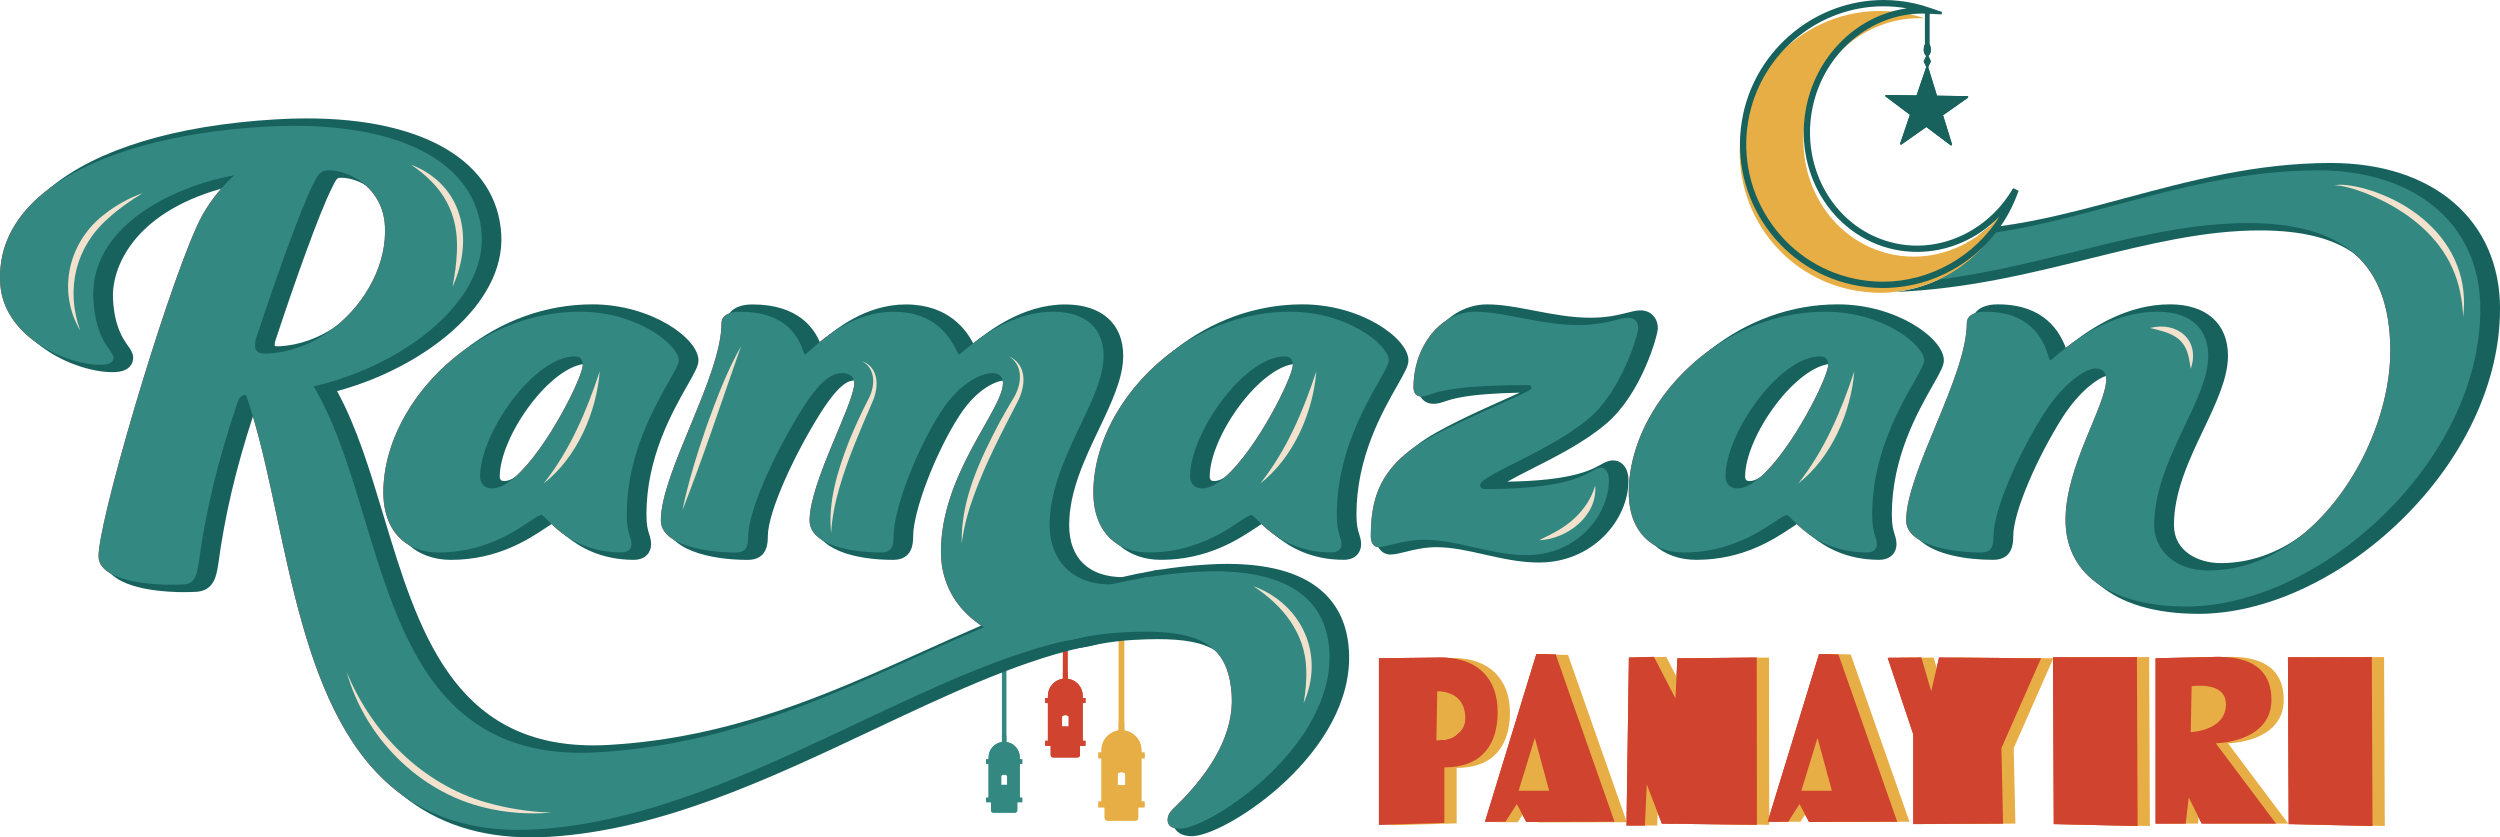 <?xml version="1.0" encoding="UTF-8"?>
<svg id="Layer_1" data-name="Layer 1" xmlns="http://www.w3.org/2000/svg" viewBox="0 0 885.16 296.46">
  <defs>
    <style>
      .cls-1 {
        fill: #f2e2cd;
      }

      .cls-2 {
        fill: #e7ae46;
      }

      .cls-3 {
        fill: #338982;
      }

      .cls-4 {
        fill: #d0432e;
      }

      .cls-5 {
        fill: #18625e;
      }

      .cls-6 {
        fill: #ea2227;
      }
    </style>
  </defs>
  <g>
    <g>
      <rect class="cls-5" x="681.54" y="3.89" width="1.68" height="12.08"/>
      <g>
        <g>
          <g>
            <path class="cls-5" d="M682.37,15.22c-.71,0-1.25,1-1.25,2.32,0,1.09.38,1.98.91,2.22.12.07.23.1.35.1.13,0,.25-.03.36-.1.54-.26.91-1.14.91-2.22,0-1.32-.54-2.32-1.27-2.32ZM682.37,19.35c-.35,0-.76-.77-.76-1.81s.41-1.81.76-1.81.76.77.76,1.81-.4,1.81-.76,1.81Z"/>
            <path class="cls-5" d="M682.74,19.76l-.13-.26c-.03-.08-.13-.15-.23-.15s-.18.07-.23.15l-.12.26-.87,1.86c-.03.07-.03.15,0,.21l.87,1.86.12.25c.05.1.13.15.23.15s.2-.05.23-.15l.1-.2.91-1.91c.03-.07.03-.15,0-.21l-.87-1.86ZM682.37,23.25l-.72-1.53.72-1.53.72,1.53-.72,1.53Z"/>
          </g>
          <path class="cls-5" d="M696.87,34.26c-.03-.13-.16-.21-.3-.21l-10.74-.16-3.13-10.13-.05-.13c-.05-.13-.16-.23-.3-.23s-.26.1-.3.21l-.03.1-3.44,10.08-10.76-.15c-.13,0-.25.08-.3.2-.05.13,0,.28.12.36l8.6,6.44-3.46,10.18c-.05.13,0,.26.1.35.05.05.12.07.2.07.05,0,.12-.02.16-.07l8.8-6.19,8.6,6.46c.07.03.13.07.2.07s.13-.03.18-.07c.12-.08.15-.21.12-.35l-3.18-10.28,8.8-6.19c.12-.07.16-.21.12-.35ZM687.42,40.42c-.12.08-.16.21-.12.35l2.95,9.57-8.01-6c-.07-.05-.13-.07-.2-.07s-.12.02-.18.05l-8.19,5.78,3.25-9.49c.03-.13,0-.26-.12-.35l-8.02-6.01,10.02.15c.15,0,.26-.08.31-.21l3.23-9.47,2.95,9.57c.05.13.16.21.3.21l10.02.15-8.19,5.77Z"/>
        </g>
        <path class="cls-5" d="M696.76,34.6l-8.8,6.19,3.18,10.28c.03.13,0,.26-.12.35-.05.03-.12.07-.18.07s-.13-.03-.2-.07l-8.6-6.46-8.8,6.19s-.12.07-.16.07c-.08,0-.15-.02-.2-.07-.1-.08-.15-.21-.1-.35l3.46-10.18-8.6-6.44c-.12-.08-.16-.23-.12-.36.05-.12.16-.2.3-.2l10.76.15,3.44-10.08-.87-1.86c-.03-.07-.03-.15,0-.21l.87-1.86c-.53-.25-.91-1.14-.91-2.22,0-1.32.54-2.32,1.25-2.32s1.27,1,1.27,2.32c0,1.09-.36,1.96-.91,2.22l.87,1.86c.03.07.03.15,0,.21l-.91,1.91,3.13,10.13,10.74.16c.13,0,.26.08.3.21.05.13,0,.28-.12.35Z"/>
      </g>
    </g>
    <g>
      <g>
        <rect class="cls-2" x="396.06" y="225.56" width="2.03" height="34.26"/>
        <g>
          <path class="cls-2" d="M402.08,260.63c-1.1-1.1-2.49-1.78-3.99-2-.33-.06-.68-.07-1.01-.07s-.68.01-1.01.07c-3.43.5-6.06,3.45-6.06,7v19.18c0,.57.46,1.03,1.01,1.03h12.1c.56,0,1.01-.46,1.01-1.03v-19.18c0-1.89-.74-3.67-2.06-5ZM402.09,283.8h-10.04v-18.17c0-2.78,2.25-5.03,5.03-5.03,1.33,0,2.6.53,3.54,1.47.96.96,1.47,2.21,1.47,3.56v18.17Z"/>
          <path class="cls-2" d="M399.31,271.99c-.61-.4-1.4-.64-2.24-.64-1.9,0-3.39,1.15-3.39,2.63v5.06c0,.57.46,1.03,1.03,1.03h4.72c.57,0,1.01-.46,1.01-1.03v-5.06c0-.76-.4-1.49-1.14-1.99ZM398.42,278h-2.69v-4.03c0-.15.46-.58,1.35-.58.42,0,.82.11,1.1.29.18.13.25.24.25.29v4.03Z"/>
          <g>
            <rect class="cls-2" x="388.91" y="283.8" width="16.34" height="2.04"/>
            <rect class="cls-2" x="388.91" y="266.45" width="16.34" height="2.04"/>
          </g>
          <path class="cls-2" d="M403.01,284.81v4.74c0,.57-.46,1.03-1.01,1.03h-9.85c-.56,0-1.01-.46-1.01-1.03v-4.74h2.04v3.72h7.79v-3.72h2.04Z"/>
        </g>
      </g>
      <path class="cls-2" d="M405.24,268.49v-2.04h-1.11v-.82c0-1.89-.74-3.67-2.06-5-1.1-1.1-2.49-1.78-3.99-2v-2.86h-2.03v2.86c-3.43.5-6.06,3.45-6.06,7v.82h-1.1v2.04h1.1v15.31h-1.1v2.04h2.22v3.71c0,.57.46,1.03,1.01,1.03h9.85c.56,0,1.01-.46,1.01-1.03v-3.71h2.24v-2.04h-1.11v-15.31h1.11ZM395.73,278v-4.03c0-.15.46-.58,1.35-.58.42,0,.82.11,1.1.29.18.13.25.24.25.29v4.03h-2.69Z"/>
    </g>
    <g>
      <g>
        <rect class="cls-3" x="354.75" y="236.83" width="1.59" height="26.82"/>
        <g>
          <path class="cls-3" d="M359.46,264.29c-.86-.86-1.95-1.39-3.12-1.57-.26-.04-.53-.05-.79-.05s-.53.01-.79.05c-2.69.39-4.74,2.7-4.74,5.48v15.02c0,.45.36.8.79.8h9.47c.43,0,.79-.36.79-.8v-15.02c0-1.48-.58-2.87-1.61-3.92ZM359.47,282.43h-7.86v-14.23c0-2.18,1.76-3.94,3.94-3.94,1.04,0,2.03.41,2.77,1.15.75.75,1.15,1.73,1.15,2.78v14.23Z"/>
          <path class="cls-3" d="M357.3,273.19c-.48-.32-1.1-.5-1.75-.5-1.49,0-2.65.9-2.65,2.06v3.96c0,.45.36.8.8.8h3.7c.45,0,.79-.36.79-.8v-3.96c0-.6-.32-1.16-.89-1.56ZM356.6,277.89h-2.11v-3.15c0-.12.36-.46,1.05-.46.33,0,.64.09.86.23.14.1.2.18.2.23v3.15Z"/>
          <g>
            <rect class="cls-3" x="349.15" y="282.43" width="12.79" height="1.6"/>
            <rect class="cls-3" x="349.15" y="268.85" width="12.79" height="1.6"/>
          </g>
          <path class="cls-3" d="M360.19,283.22v3.71c0,.45-.36.8-.79.8h-7.71c-.43,0-.79-.36-.79-.8v-3.71h1.6v2.91h6.1v-2.91h1.6Z"/>
        </g>
      </g>
      <path class="cls-3" d="M361.94,270.44v-1.6h-.87v-.64c0-1.48-.58-2.87-1.61-3.92-.86-.86-1.95-1.39-3.12-1.57v-2.24h-1.59v2.24c-2.69.39-4.74,2.7-4.74,5.48v.64h-.86v1.6h.86v11.99h-.86v1.6h1.74v2.9c0,.45.36.8.79.8h7.71c.43,0,.79-.36.79-.8v-2.9h1.75v-1.6h-.87v-11.99h.87ZM354.49,277.89v-3.15c0-.12.36-.46,1.05-.46.33,0,.64.09.86.23.14.1.2.18.2.23v3.15h-2.11Z"/>
    </g>
    <g>
      <g>
        <rect class="cls-4" x="376.31" y="228.67" width="1.77" height="12.69"/>
        <g>
          <path class="cls-4" d="M381.56,242.06c-.96-.96-2.17-1.55-3.48-1.75-.29-.05-.59-.06-.89-.06s-.59.01-.89.06c-2.99.44-5.29,3.01-5.29,6.11v16.74c0,.5.4.9.89.9h10.56c.48,0,.89-.4.89-.9v-16.74c0-1.65-.64-3.2-1.79-4.36ZM381.58,262.29h-8.77v-15.86c0-2.42,1.96-4.39,4.39-4.39,1.16,0,2.27.46,3.09,1.29.84.84,1.28,1.93,1.28,3.1v15.86Z"/>
          <path class="cls-4" d="M379.15,251.98c-.53-.35-1.22-.56-1.95-.56-1.66,0-2.96,1.01-2.96,2.29v4.41c0,.5.4.9.9.9h4.12c.5,0,.89-.4.89-.9v-4.41c0-.67-.35-1.3-.99-1.73ZM378.38,257.23h-2.35v-3.52c0-.13.4-.51,1.18-.51.36,0,.72.1.96.25.16.11.22.21.22.25v3.52Z"/>
          <g>
            <rect class="cls-4" x="370.07" y="262.29" width="14.26" height="1.78"/>
            <rect class="cls-4" x="370.07" y="247.14" width="14.26" height="1.78"/>
          </g>
          <path class="cls-4" d="M382.38,263.17v4.13c0,.5-.4.9-.89.9h-8.6c-.48,0-.89-.4-.89-.9v-4.13h1.78v3.25h6.8v-3.25h1.78Z"/>
        </g>
      </g>
      <path class="cls-4" d="M384.33,248.92v-1.78h-.97v-.72c0-1.65-.64-3.2-1.79-4.36-.96-.96-2.17-1.55-3.48-1.75v-2.5h-1.77v2.5c-2.99.44-5.29,3.01-5.29,6.11v.72h-.96v1.78h.96v13.36h-.96v1.78h1.94v3.24c0,.5.4.9.89.9h8.6c.48,0,.89-.4.89-.9v-3.24h1.95v-1.78h-.97v-13.36h.97ZM376.02,257.23v-3.52c0-.13.4-.51,1.18-.51.36,0,.72.1.96.25.16.11.22.21.22.25v3.52h-2.35Z"/>
    </g>
    <g>
      <g>
        <g>
          <path class="cls-4" d="M511.49,232.84c-.44-.01-.89-.03-1.35-.03l-21.91.25v58.97l4.35-.12,18.82-.56v-19.63c13.29,0,18.87-8.11,18.87-19.62s-6.61-18.75-18.78-19.27ZM514.84,260.79c-1.89,1.18-4.36,1.21-4.36,1.21l.18-10.92s2.49-.17,4.32,1.33c1.08.86,1.93,2.31,1.93,4.68,0,1.83-.93,2.99-2.07,3.7Z"/>
          <path class="cls-4" d="M543.98,231.55l6.85.17,20.81,59.22-31.22.09-3.38-6.35-3.98,6.26h-7.28l18.19-59.39ZM546.52,276.55l-3.22-11.84-3.64,11.84h6.85Z"/>
          <path class="cls-4" d="M576.73,232.82l8.88-.25,7.61,14.73.68-14.22,28.09-.26.08,59.22-33.67-.42-5.33-13.88-.68,14.56h-6.51l.85-59.47Z"/>
          <path class="cls-4" d="M644.08,231.55l6.85.17,20.81,59.22-31.22.09-3.38-6.35-3.98,6.26h-7.28l18.19-59.39ZM646.61,276.55l-3.22-11.84-3.64,11.84h6.85Z"/>
          <path class="cls-4" d="M677.41,259.97l-9.05-27.07,11.93-.09,3.47,11.94,2.79-11.94,36.12.26-14.04,31.81.59,26.73-31.81.17v-31.81Z"/>
          <path class="cls-4" d="M726.91,232.73l29.69-.08.25,59.81-29.69-.68-.25-59.05Z"/>
          <path class="cls-4" d="M784.52,263.18s19.71-.25,19.71-15.39c0-12.04-9.02-14.78-16.71-15.17-.74-.04-1.46-.06-2.15-.06l-22.16.5v58.54h10.66l1.1-9.24,3.5,7.08,1.07,2.15h26.31l-21.32-28.42ZM783.06,253.9c-1.88,1.24-4.38,1.33-4.38,1.33l.17-8.38s2.5-.4,4.33.39c1.08.46,1.93,1.32,1.93,2.92,0,1.81-.92,2.99-2.06,3.74Z"/>
          <path class="cls-4" d="M810.08,232.73l29.69-.08.25,59.81-29.69-.68-.25-59.05Z"/>
        </g>
        <g>
          <path class="cls-2" d="M514.49,232.98l-3,.03-18.91.22v58.97l23.17-.68v-19.63c13.28,0,18.87-8.11,18.87-19.62s-7.1-19.3-20.13-19.3ZM518.05,261.53c-1.61.61-3.22.64-3.22.64v-1.21c-1.88,1.18-4.35,1.21-4.35,1.21l.18-10.92s2.49-.17,4.32,1.33l.03-1.33s1.51-.1,3.04.57c1.6.68,3.21,2.18,3.21,5.45,0,2.42-1.6,3.63-3.21,4.26Z"/>
          <path class="cls-2" d="M548.33,231.72l6.85.17,20.81,59.22-31.22.09-3.38-6.35-3.98,6.26h-7.28l18.19-59.39ZM550.87,276.72l-3.22-11.84-3.64,11.84h6.85Z"/>
          <path class="cls-2" d="M581.08,232.82l8.88-.25,7.61,14.73.68-14.22,28.09-.26.08,59.22-33.67-.42-5.33-13.88-.68,14.56h-6.51l.85-59.47Z"/>
          <path class="cls-2" d="M648.42,231.55l6.85.17,20.81,59.22-31.22.09-3.38-6.35-3.98,6.26h-7.28l18.19-59.39ZM650.96,276.55l-3.22-11.84-3.64,11.84h6.85Z"/>
          <path class="cls-2" d="M681.76,259.97l-9.05-27.07,11.93-.09,3.47,11.94,2.79-11.94,36.12.26-14.04,31.81.59,26.73-31.81.17v-31.81Z"/>
          <path class="cls-2" d="M731.26,232.73l29.69-.08.25,59.81-29.69-.68-.25-59.05Z"/>
          <path class="cls-2" d="M788.87,263.18s19.71-.25,19.71-15.39c0-13.2-10.82-15.23-18.87-15.23l-2.2.06-19.96.44v58.54h10.66l.25-2.15.85-7.08,4.57,9.24h26.31l-21.32-28.42ZM778.85,246.86s2.5-.4,4.33.39v-.39s3.35-.54,5.15.85c.67.51,1.13,1.29,1.13,2.46,0,1.28-.46,2.24-1.13,2.96-1.85,1.97-5.31,2.11-5.31,2.11l.03-1.33c-1.88,1.24-4.38,1.33-4.38,1.33l.17-8.38Z"/>
          <path class="cls-2" d="M814.43,232.73l29.69-.08.25,59.81-29.69-.68-.25-59.05Z"/>
        </g>
        <g>
          <path class="cls-4" d="M511.49,232.84c-.44-.01-.89-.03-1.35-.03l-21.91.25v58.97l4.35-.12,18.82-.56v-19.63c13.29,0,18.87-8.11,18.87-19.62s-6.61-18.75-18.78-19.27ZM514.84,260.79c-1.89,1.18-4.36,1.21-4.36,1.21l.18-10.92s2.49-.17,4.32,1.33c1.08.86,1.93,2.31,1.93,4.68,0,1.83-.93,2.99-2.07,3.7Z"/>
          <path class="cls-4" d="M543.98,231.55l6.85.17,20.81,59.22-31.22.09-3.38-6.35-3.98,6.26h-7.28l18.19-59.39ZM546.52,276.55l-3.22-11.84-3.64,11.84h6.85Z"/>
          <path class="cls-4" d="M576.73,232.82l8.88-.25,7.61,14.73.68-14.22,28.09-.26.08,59.22-33.67-.42-5.33-13.88-.68,14.56h-6.51l.85-59.47Z"/>
          <path class="cls-4" d="M644.08,231.55l6.85.17,20.81,59.22-31.22.09-3.38-6.35-3.98,6.26h-7.28l18.19-59.39ZM646.61,276.55l-3.22-11.84-3.64,11.84h6.85Z"/>
          <path class="cls-4" d="M677.41,259.97l-9.05-27.07,11.93-.09,3.47,11.94,2.79-11.94,36.12.26-14.04,31.81.59,26.73-31.81.17v-31.81Z"/>
          <path class="cls-4" d="M726.91,232.73l29.69-.08.25,59.81-29.69-.68-.25-59.05Z"/>
          <path class="cls-4" d="M784.52,263.18s19.71-.25,19.71-15.39c0-12.04-9.02-14.78-16.71-15.17-.74-.04-1.46-.06-2.15-.06l-22.16.5v58.54h10.66l1.1-9.24,3.5,7.08,1.07,2.15h26.31l-21.32-28.42ZM783.06,253.9c-1.88,1.24-4.38,1.33-4.38,1.33l.17-8.38s2.5-.4,4.33.39c1.08.46,1.93,1.32,1.93,2.92,0,1.81-.92,2.99-2.06,3.74Z"/>
          <path class="cls-4" d="M810.08,232.73l29.69-.08.25,59.81-29.69-.68-.25-59.05Z"/>
        </g>
      </g>
      <path class="cls-2" d="M516.91,257.1c0,1.83-.93,2.99-2.07,3.7-1.89,1.18-4.36,1.21-4.36,1.21l.18-10.92s2.49-.17,4.32,1.33c1.08.86,1.93,2.31,1.93,4.68Z"/>
      <path class="cls-2" d="M508.86,244.79s3.96-.27,6.88,2.12c1.72,1.37,3.07,3.67,3.07,7.45,0,2.92-1.48,4.75-3.29,5.88-3.01,1.88-6.94,1.92-6.94,1.92l.29-17.38Z"/>
      <polygon class="cls-2" points="537.69 279.98 543.43 261.29 548.51 279.98 537.69 279.98"/>
      <polygon class="cls-2" points="637.78 279.98 643.52 261.29 648.6 279.98 637.78 279.98"/>
      <polygon class="cls-2" points="639.76 276.55 643.4 264.71 646.61 276.55 639.76 276.55"/>
      <path class="cls-2" d="M788.14,249.39c0,3.5-1.78,5.79-3.99,7.25-3.64,2.4-8.49,2.59-8.49,2.59l.32-16.25s4.85-.78,8.41.75c2.1.89,3.74,2.56,3.74,5.66Z"/>
    </g>
    <g>
      <g>
        <path class="cls-6" d="M470.66,230.43c-1.32-22.16-20.67-29.52-47.08-27.96-3.14.18-6.22.46-9.28.81-2.71.31-5.39.67-8.04,1.1-.57.08-1.14.18-1.69.28-3.88.65-7.68,1.43-11.45,2.31-15.57,3.63-30.26,9.02-44.73,15.1-.06.03-.11.06-.18.08-41.86,17.62-81.98,40.98-136.54,44.22-79.67,4.71-73.59-84.34-100.63-129.57,32.66-7.61,60.89-30.34,59.5-53.68-1.5-25.45-29.16-41.08-77.24-38.23-31.58,1.88-58.54,9.2-75.24,21.42-.01,0-.03.01-.03.01C5.94,75.16-.75,86.56.07,100.3c.54,9.27,6.1,16.32,13,21.13.01.01.03.01.03.03,7.85,5.45,17.43,8.02,23.45,7.67,2.58-.15,3.71-1.17,3.63-2.58-.15-2.6-6.24-5.54-7.13-20.39-1.5-25.45,27.2-39.93,49.9-44.11-.31.35-2.21,1.99-4.63,4.75-2.75,3.14-6.17,7.72-8.72,13.54-11.91,26.48-35.34,106.16-34.69,117,.15,2.45,1.79,4.33,4.32,5.75,6.25,3.54,17.92,4.28,25.81,3.82,3.76-.22,4.56-2.88,5.25-7.17,2.63-19.55,7.03-37.08,13.66-56.86.81-2.42,1.49-2.93,3.14-3.03.86,2.43,1.68,4.97,2.46,7.59,12.68,42.51,15.91,107.62,53.21,134.32h.01c11.82,8.47,27.06,13.07,47.09,11.89,62.14-3.68,123.22-47.83,176.94-64,3.49-1.06,6.95-1.99,10.38-2.76,2.29-.54,4.56-1.01,6.81-1.4,4.31-.78,8.54-1.31,12.73-1.56,1.08-.07,2.14-.11,3.18-.15,14.74-.61,24.42.99,30.06,6.31,3.76,3.56,5.72,8.78,6.15,16.11.74,12.49-6.03,26.13-20.57,40.01-1.57,1.51-2.21,2.74-2.11,4.38.08,1.47,1.06,2.33,2.51,2.65.64.15,1.36.19,2.15.15,11.31-.67,54.54-29.49,52.57-62.96ZM90.84,119.29c6.61-20.03,15.32-44.68,19.98-53.93,1.47-3.17,2.56-4.89,4.9-5.03,3.93-.24,9.34,1.43,13.63,5.18,3.7,3.22,6.56,7.99,6.93,14.42.78,13.09-6.42,26.92-17.6,35.8-6.75,5.38-14.93,8.93-23.71,9.46-2.82.17-4.51-.44-4.63-2.33-.06-.94-.11-1.89.5-3.57Z"/>
        <path class="cls-6" d="M240.34,127.61c0-5.43-14.64-17.24-34.95-17.24-15.28,0-29.42,5.25-40.9,13.5-17.42,12.53-28.76,31.98-28.76,50.48,0,8.81,3.35,15.31,9.14,18.67,2.9,1.69,6.43,2.58,10.46,2.58,21.49,0,33.52-13.23,36.36-13.23.53,0,1.65,1.35,3.57,3.18,1.33,1.28,3.06,2.79,5.21,4.25,4.45,3.01,10.78,5.79,19.56,5.79,2.36,0,3.54-1.18,3.54-2.83,0-2.83-1.65-3.54-1.65-10.63,0-29.03,18.42-50.05,18.42-54.54ZM174.23,172.94c-2.83,0-4.25-1.89-4.25-4.25,0-15.34,19.13-42.5,33.52-42.5,1.79,0,2.72.85,2.82,2.74.01.11.01.22.01.33,0,4.17-12.59,29.73-24.03,39.7-2.83,2.46-5.6,3.97-8.07,3.97Z"/>
        <path class="cls-6" d="M406.26,204.36c-.06-.01-.11-.01-.17-.01-.44,0-.94.11-1.53.29-2.17.68-5.45,2.31-11.22,2.31h-.22c-1.67-.01-3.24-.15-4.71-.39-11.14-1.89-16.78-10.25-16.78-20.63,0-22.91,19.12-43.91,19.12-59.97,0-9.45-6.14-15.59-17.95-15.59-10.6,0-19.84,5.14-25.88,9.42-.04.04-.08.07-.12.1-.79.56-1.51,1.1-2.18,1.63-2.96,2.26-4.78,3.97-5.1,3.97-.94,0-4.25-15.11-23.14-15.11-9.21,0-16.93,3.99-22.42,7.88-.01.01-.04.03-.06.04-.01,0-.01.01-.03.01-1.33.94-2.54,1.88-3.6,2.75-3.01,2.5-4.86,4.43-5.29,4.43-.94,0-1.89-15.11-22.91-15.11-1.53,0-2.76.19-3.75.54h-.01c-1.92.67-2.85,1.92-2.85,3.47,0,18.89-21.48,52.89-21.48,69.89,0,3,1.9,5.29,4.88,7.02.01,0,.01.01.03.01,5.42,3.13,14.36,4.31,21.53,4.31,3.78,0,4.49-2.13,4.49-5.67,0-10.16,11.1-32.59,19.37-45.57,6.85-10.63,10.63-12.28,14.17-12.28,2,0,3.5,1.01,3.9,2.63.07.29.11.6.11.92,0,7.32-15.82,35.17-15.82,48.64,0,3.08,1.88,5.43,4.79,7.15,0,0,0,.01.01.01,5.1,3.01,13.39,4.17,20.45,4.17,3.78,0,4.49-2.13,4.49-5.67,0-10.16,8.5-31.41,16.77-44.15,6.85-10.63,14.64-13.7,18.18-13.7,2.22,0,3.4,1.04,3.7,2.67.06.28.08.57.08.88,0,9.45-21.96,32.1-21.96,59.74,0,11.13,5.43,20.16,13.82,25.77h.01s.01.03.03.03c.15.11.29.19.44.31.31.19.63.39.94.57,5.79,3.49,12.84,5.43,20.41,5.43,2.95,0,5.74-.21,8.39-.6,2.39-.33,4.67-.82,6.81-1.4,15.92-4.36,24.94-14.61,24.94-18.3,0-1.6-1.1-2.75-2.67-2.82Z"/>
        <path class="cls-6" d="M491.72,127.61c0-5.43-14.63-17.24-34.94-17.24-15.28,0-29.42,5.25-40.9,13.5-17.42,12.53-28.76,31.98-28.76,50.48,0,8.78,3.33,15.28,9.1,18.64,2.92,1.71,6.46,2.61,10.5,2.61,21.48,0,33.52-13.23,36.36-13.23.53,0,1.65,1.35,3.57,3.18,1.33,1.28,3.06,2.79,5.21,4.25,4.45,3.01,10.78,5.79,19.56,5.79,2.36,0,3.54-1.18,3.54-2.83,0-2.83-1.65-3.54-1.65-10.63,0-29.03,18.41-50.05,18.41-54.54ZM433.58,169.04c-2.79,2.43-5.52,3.9-7.97,3.9-2.83,0-4.25-1.89-4.25-4.25,0-15.34,19.13-42.5,33.54-42.5,1.79,0,2.72.85,2.82,2.74.01.11.01.22.01.33,0,4.17-12.63,29.78-24.09,39.75-.01.01-.03.03-.06.03Z"/>
        <path class="cls-6" d="M566.81,165.62c-4.01,0-5.67,7.56-41.08,7.56-.94,0-1.65-.47-1.65-1.42,0-3.54,25.02-12.04,38.72-23.84,11.57-9.92,17.24-29.76,17.24-31.65,0-2.13-1.18-3.78-3.54-3.78-3.07,0-7.79,2.6-17.71,2.6-13.46,0-25.96-4.72-36.59-4.72-3.61,0-6.97,1.08-9.92,2.97-.01,0-.01.01-.03.01-7.08,4.54-11.78,13.71-11.78,23.7,0,2.07.9,3.25,2.49,3.29.03.01.07.01.11.01,4.49,0,4.25-4.01,38.01-4.01.96,0,1.19.71,1.19,1.18,0,1.35-29.23,12.5-41.05,20.49-.01.01-.03.01-.04.03-.01.01-.04.03-.06.04-.57.39-1.11.78-1.6,1.15-11.1,8.5-14.17,17.71-14.17,30.7,0,1.65.71,3.78,2.6,3.78h.07c3.08-.04,8.72-2.6,16.23-2.6,11.81,0,23.62,5.43,36.37,5.43,17.93,0,29.03-14.41,29.03-26.45,0-2.83-1.18-4.49-2.83-4.49Z"/>
        <path class="cls-6" d="M681.29,127.61c0-5.43-14.64-17.24-34.95-17.24-15.3,0-29.44,5.27-40.93,13.53-17.42,12.53-28.73,31.97-28.73,50.46,0,8.78,3.33,15.27,9.1,18.64,2.92,1.71,6.46,2.61,10.5,2.61,21.49,0,33.52-13.23,36.36-13.23.53,0,1.65,1.35,3.57,3.18,1.35,1.29,3.08,2.82,5.27,4.29,4.45,3,10.78,5.75,19.5,5.75,2.36,0,3.54-1.18,3.54-2.83,0-2.83-1.65-3.54-1.65-10.63,0-29.03,18.42-50.05,18.42-54.54ZM615.18,172.94c-2.83,0-4.25-1.89-4.25-4.25,0-15.34,19.12-42.5,33.52-42.5,1.79,0,2.72.85,2.82,2.74.01.11.01.22.01.33,0,4.17-12.59,29.73-24.03,39.7-2.83,2.46-5.58,3.97-8.07,3.97Z"/>
        <path class="cls-6" d="M820.82,60.32c-42.45,0-78.5,16.82-114.71,22.06-5.07,7.27-11.96,12.99-19.87,16.66,40.61-5.32,74.52-20.06,109.55-20.06,16.24,0,29.28,3.21,38.05,11.04,8.04,7.17,12.48,18.24,12.48,34.29,0,22.35-12.2,49.98-31.77,65.54-.07.06-.14.11-.21.15-9.34,7.38-20.34,11.99-32.48,11.99s-19.13-7.56-19.13-16.06c0-22.91,19.13-43.91,19.13-59.97,0-9.45-6.14-15.59-17.95-15.59-12.49,0-23.1,5.96-29.92,10.88-.01,0-.04.01-.06.04-.92.65-1.76,1.29-2.54,1.9-3.24,2.53-5.17,4.42-5.49,4.42-.94,0-1.89-17.24-22.91-17.24-1.51,0-2.76.19-3.75.54-1.93.65-2.86,1.9-2.86,3.47,0,18.89-21.48,52.89-21.48,69.89,0,3,1.92,5.31,4.89,7.02,5.43,3.14,14.38,4.32,21.55,4.32,3.78,0,4.49-2.13,4.49-5.67,0-10.16,9.68-30.7,17.95-43.68,6.85-10.63,14.64-15.82,18.18-15.82,2.14,0,3.32,1.13,3.67,2.71.07.33.11.69.11,1.07,0,9.45-14.41,30.69-14.41,49.82,0,10.24,4.42,17.85,11.84,22.92,7.63,5.22,18.43,7.78,30.9,7.78,47.46,0,104.12-51.25,104.12-105.32,0-30.92-24.07-49.11-57.37-49.11Z"/>
      </g>
      <g>
        <path class="cls-5" d="M477.61,230.27c-.82-13.96-8.97-30.62-43.09-30.62-2.15,0-4.43.07-6.74.21-5.93.35-11.7.99-17.31,1.88h-.03c-.69.11-1.39.22-2.07.35-.03,0-.06.01-.08.01-3.75.63-7.43,1.38-11.06,2.24h-.08c-2.95.67-5.86,1.42-8.74,2.22-14.1,3.89-27.53,9.13-40.97,14.92-.01,0-.03.01-.06.01-6.84,2.95-13.66,6.03-20.57,9.14-33.24,15.02-67.63,30.53-110.96,33.1-1.97.11-3.92.18-5.79.18h-.01c-49.69-.01-62.14-41.2-74.16-81.03-4.9-16.24-9.54-31.63-16.55-44.41,30.3-8.14,59.62-30.51,58.14-55.53-1.51-25.69-27.28-41.02-68.9-41.02-3.58,0-7.31.11-11.1.35-35.86,2.13-63.31,10.71-79.43,24.02-.01,0-.03.01-.03.01C6.75,75.6,1.03,87.19,1.8,100.45c.51,8.88,5.14,15.88,11.27,20.98.01.01.03.01.03.03,8.25,6.86,19.23,10.31,26.66,10.31.44,0,.88-.01,1.29-.04,1.76-.1,3.2-.56,4.24-1.33,1.28-.97,1.93-2.39,1.85-4-.1-1.51-.92-2.68-1.88-4.03-1.75-2.49-4.68-6.63-5.25-16.36-.64-10.95,7.03-30.42,38.31-39.2.4-.13.82-.24,1.24-.35-3.35,4.04-6.02,8.34-7.99,12.82-11.77,26.17-35.59,106.83-34.92,118.22.14,2.25,1.08,4.1,2.58,5.6,5.97,6,20.57,6.56,25.77,6.56,1.56,0,3.08-.04,4.54-.12,6.22-.38,7.1-5.78,7.68-9.43,2.33-17.3,6.14-33.67,12.32-52.65.28-.85.56-1.69.83-2.54,3.64,11.38,6.47,24.66,9.46,38.62,5.65,26.52,11.5,53.93,24.01,75.56,5.39,9.32,11.67,16.88,18.91,22.69h.01c12.28,9.86,27.27,14.7,45.32,14.7h.01c2.04-.01,4.15-.07,6.26-.19,39.4-2.33,77.75-20.44,114.85-37.93,25.49-12.03,49.9-23.55,72.7-28.87.01,0,.03,0,.06-.01,2.36-.56,4.7-1.03,7.03-1.44h.04c4.11-.74,8.18-1.24,12.18-1.47,3.18-.19,6-.28,8.63-.28,9.18,0,15.7,1.13,20.12,3.82,5.1,3.13,7.42,8.32,7.89,16.27.71,11.84-6.13,24.96-19.78,37.98-1.53,1.47-3.07,3.4-2.89,6.4.06.85.29,1.72.76,2.5.93,1.57,2.78,2.78,5.92,2.78.24,0,.49-.01.74-.03,12.27-.72,57.14-29.95,55.01-65.71ZM99.16,122.58c-.24.01-.47.03-.69.03-.61,0-.99-.07-1.19-.11-.03-.71-.01-1.25.39-2.39,6.58-19.92,15.25-44.45,19.88-53.65,1.49-3.22,2.01-3.47,2.69-3.51.18-.01.38-.01.58-.01,2.57,0,5.67.85,8.53,2.58,4.42,2.67,8.27,7.47,8.68,14.57.81,13.82-7.43,27.67-19.35,35.65-5.83,3.93-12.56,6.45-19.52,6.85Z"/>
        <path class="cls-5" d="M247.3,127.61c0-7.84-16.82-19.85-37.56-19.85-16.28,0-32.09,5.68-45.25,16.11-2.01,1.6-3.95,3.29-5.82,5.1-13.46,13-21.19,29.53-21.19,45.39,0,8.06,2.68,14.52,7.39,18.67,3.75,3.35,8.82,5.2,14.81,5.2,16.56,0,27.63-7.39,33.58-11.35.68-.44,1.4-.93,2-1.31.14-.08.28-.17.4-.24.21.19.43.43.64.64,1,1.01,2.38,2.39,4.17,3.85,4.74,3.89,12.41,8.4,23.91,8.4,4.25,0,6.15-2.74,6.15-5.45,0-1.5-.35-2.58-.68-3.63-.43-1.36-.97-3.07-.97-7,0-20.16,9.09-36.15,14.5-45.7,2.71-4.76,3.92-6.96,3.92-8.84ZM197,151.84c-5.35,8.47-10.63,14.57-14.7,17.13-1.4.89-2.65,1.36-3.72,1.36-.86,0-1.64-.19-1.64-1.64,0-6.74,4.25-16.73,10.84-25.42,6.15-8.14,13.1-13.46,18.55-14.34.53-.08,1.03-.13,1.53-.13h.19c.03.11.03.25.04.44-.08,1.86-4.46,12.11-11.09,22.59Z"/>
        <path class="cls-5" d="M373.13,230.1c-21.81,0-38.26-14.93-38.26-34.72,0-18.12,8.98-33.99,15.53-45.58,3.45-6.09,6.42-11.36,6.42-14.16,0-.66,0-.93-1.17-.93-2.21,0-9.38,2.25-15.99,12.5-8.41,12.97-16.35,33.74-16.35,42.74,0,2.05,0,8.28-7.1,8.28-13.47,0-27.87-3.66-27.87-13.94,0-8.27,5.26-20.82,9.89-31.9,2.91-6.96,5.93-14.16,5.93-16.74,0-.77-.76-.93-1.4-.93-1.69,0-4.83,0-11.97,11.08-9.11,14.31-18.94,35.27-18.94,44.16,0,2.05,0,8.28-7.1,8.28-13.4,0-29.05-3.65-29.05-13.94,0-8.79,5.11-21.14,10.52-34.21,5.39-13.03,10.97-26.51,10.97-35.68,0-3.2,2.42-6.62,9.22-6.62,16.4,0,21.85,8.6,23.94,13.51,4.79-4.25,15.86-13.51,30.36-13.51,15.29,0,21.46,9.21,23.93,13.83,5.16-4.24,17.4-13.83,32.5-13.83,12.87,0,20.55,6.8,20.55,18.19,0,7.91-4.15,16.63-8.55,25.87-5.2,10.93-10.58,22.23-10.58,34.1s7.14,18.4,19.11,18.4c4.3,0,7.07-.99,9.08-1.71,1.33-.47,2.47-.89,3.67-.89,3.1,0,5.44,2.34,5.44,5.44,0,6.8-16.59,22.92-42.75,22.92Z"/>
        <path class="cls-5" d="M498.68,127.61c0-7.84-16.82-19.85-37.55-19.85-16.28,0-32.09,5.68-45.25,16.11-2.01,1.6-3.95,3.29-5.82,5.1-13.48,13-21.2,29.53-21.2,45.39,0,8.04,2.68,14.49,7.36,18.64,3.78,3.36,8.85,5.22,14.85,5.22,16.55,0,27.63-7.39,33.58-11.35.68-.44,1.4-.94,2-1.31.14-.08.26-.17.39-.24.22.19.44.43.65.64,1,1.01,2.38,2.39,4.17,3.85,4.74,3.89,12.41,8.4,23.91,8.4,4.25,0,6.15-2.74,6.15-5.45,0-1.5-.35-2.58-.68-3.63-.43-1.36-.97-3.07-.97-7,0-20.16,9.07-36.15,14.5-45.7,2.71-4.76,3.9-6.96,3.9-8.84ZM448.39,151.84c-5.38,8.52-10.68,14.63-14.75,17.17-.01.01-.03.03-.06.03-1.36.85-2.57,1.29-3.61,1.29-.86,0-1.65-.19-1.65-1.64,0-6.74,4.26-16.73,10.84-25.42,6.15-8.14,13.11-13.46,18.56-14.34.53-.08,1.03-.13,1.53-.13h.19c.01.11.03.25.03.44-.07,1.86-4.45,12.11-11.07,22.59Z"/>
        <path class="cls-5" d="M544.95,199.17c-6.79,0-13.23-1.45-19.46-2.86-5.86-1.32-11.41-2.57-16.91-2.57-4.3,0-7.98.91-10.94,1.65-2.14.53-3.84.95-5.35.95-3.02,0-5.21-2.69-5.21-6.39,0-15.01,4.4-24.5,15.19-32.77,6.54-5.06,21.01-11.53,31.57-16.25,1.4-.63,2.86-1.28,4.24-1.9-18.31.37-23.56,2.12-26.53,3.11-1.36.45-2.52.84-4.15.84-2.59,0-5.21-1.83-5.21-5.92,0-16.15,10.92-29.29,24.33-29.29,5.25,0,10.79,1.07,16.65,2.2,6.43,1.24,13.07,2.52,19.95,2.52,6.05,0,10.05-1.02,12.98-1.76,1.85-.47,3.31-.84,4.73-.84,3.62,0,6.15,2.63,6.15,6.39,0,2.18-5.58,22.85-18.15,33.62-7.63,6.58-18.31,11.98-26.9,16.32-2.78,1.4-5.97,3.02-8.23,4.32,22.89-.36,29.67-4.14,33.01-6,1.47-.82,2.74-1.53,4.43-1.53,2.71,0,5.44,2.2,5.44,7.1,0,14.03-12.72,29.06-31.65,29.06Z"/>
        <path class="cls-5" d="M688.25,127.61c0-7.84-16.82-19.85-37.56-19.85-16.3,0-32.1,5.7-45.27,16.14-2,1.58-3.93,3.28-5.79,5.07-13.48,13-21.2,29.53-21.2,45.39,0,8.04,2.68,14.49,7.36,18.64,3.77,3.36,8.84,5.22,14.85,5.22,16.56,0,27.63-7.39,33.58-11.35.68-.44,1.4-.93,2-1.31.14-.08.28-.17.4-.24.21.19.43.43.64.64,1.01,1.01,2.4,2.4,4.22,3.89,4.74,3.88,12.38,8.36,23.85,8.36,4.25,0,6.15-2.74,6.15-5.45,0-1.5-.35-2.58-.68-3.63-.43-1.36-.97-3.07-.97-7,0-20.16,9.09-36.15,14.5-45.7,2.71-4.76,3.92-6.96,3.92-8.84ZM637.95,151.84c-5.36,8.47-10.63,14.57-14.7,17.13-1.39.89-2.65,1.36-3.72,1.36-.86,0-1.64-.19-1.64-1.64,0-6.74,4.25-16.73,10.84-25.42,6.15-8.14,13.1-13.46,18.55-14.34.53-.08,1.03-.13,1.53-.13h.19c.01.11.03.25.03.44-.07,1.86-4.45,12.11-11.07,22.59Z"/>
        <path class="cls-5" d="M885.16,109.43c0,25.85-12.77,53.11-35.05,74.81-21.3,20.73-48.09,33.1-71.68,33.1-15.42,0-27.46-3.67-35.24-10.38-6.56-5.61-10.1-13.39-10.1-22.92,0-11.75,5.14-24.13,9.27-34.08,2.64-6.36,5.14-12.36,5.14-15.74,0-1-.31-1.17-1.17-1.17-.19,0-.42.03-.68.1-2.78.71-9.31,5.2-15.31,14.52-8.43,13.25-17.53,33.17-17.53,42.27,0,2.04,0,8.28-7.1,8.28-9.74,0-20.66-1.93-25.89-6.93-1.99-1.89-3.15-4.21-3.15-7.02,0-8.79,5.11-21.14,10.52-34.2,5.39-13.04,10.97-26.51,10.97-35.69,0-1.19.33-2.4,1.11-3.47,1.29-1.81,3.83-3.15,8.1-3.15,16.63,0,22.01,9.92,24.05,15.43.01.04.03.08.04.13.71-.58,1.54-1.28,2.5-2.03.01-.03.04-.04.06-.04,6.7-5.25,19.18-13.49,34.27-13.49,12.88,0,20.56,6.81,20.56,18.2,0,7.9-4.15,16.63-8.54,25.87-5.21,10.93-10.59,22.23-10.59,34.1,0,9.24,8.56,13.45,16.52,13.45,10.46,0,19.92-3.57,28.13-9.38.07-.04.14-.1.21-.15,20.85-14.88,33.51-44.13,33.51-65.54,0-16.05-4.61-27.37-14.21-34.29-7.83-5.7-19.02-8.43-33.7-8.43-19.84,0-39.47,4.83-60.24,9.96-21.71,5.38-44.11,10.89-69.53,11.85,5.56-.56,10.91-2.04,15.86-4.36,7.9-3.67,14.79-9.39,19.87-16.66-1.76.26-3.51.5-5.28.68,1.06-.76,2.07-1.6,3.06-2.47,1.24-.13,2.46-.28,3.7-.43,14.57-1.89,29.16-5.79,44.34-9.88,23.01-6.18,46.8-12.57,73.25-12.57,36.42,0,59.97,20.31,59.97,51.72Z"/>
      </g>
      <g>
        <path class="cls-3" d="M470.66,230.43c-1.32-22.16-20.67-29.52-47.08-27.96-3.14.18-6.22.46-9.28.81-2.71.31-5.39.67-8.04,1.1-.57.08-1.14.18-1.69.28-3.88.65-7.68,1.43-11.45,2.31-15.57,3.63-30.26,9.02-44.73,15.1-.06.03-.11.06-.18.08-41.86,17.62-81.98,40.98-136.54,44.22-79.67,4.71-73.59-84.34-100.63-129.57,32.66-7.61,60.89-30.34,59.5-53.68-1.5-25.45-29.16-41.08-77.24-38.23-31.58,1.88-58.54,9.2-75.24,21.42-.01,0-.03.01-.03.01C5.94,75.16-.75,86.56.07,100.3c.54,9.27,6.1,16.32,13,21.13.01.01.03.01.03.03,7.85,5.45,17.43,8.02,23.45,7.67,2.58-.15,3.71-1.17,3.63-2.58-.15-2.6-6.24-5.54-7.13-20.39-1.5-25.45,27.2-39.93,49.9-44.11-.31.35-2.21,1.99-4.63,4.75-2.75,3.14-6.17,7.72-8.72,13.54-11.91,26.48-35.34,106.16-34.69,117,.15,2.45,1.79,4.33,4.32,5.75,6.25,3.54,17.92,4.28,25.81,3.82,3.76-.22,4.56-2.88,5.25-7.17,2.63-19.55,7.03-37.08,13.66-56.86.81-2.42,1.49-2.93,3.14-3.03.86,2.43,1.68,4.97,2.46,7.59,12.68,42.51,15.91,107.62,53.21,134.32h.01c11.82,8.47,27.06,13.07,47.09,11.89,62.14-3.68,123.22-47.83,176.94-64,3.49-1.06,6.95-1.99,10.38-2.76,2.29-.54,4.56-1.01,6.81-1.4,4.31-.78,8.54-1.31,12.73-1.56,1.08-.07,2.14-.11,3.18-.15,14.74-.61,24.42.99,30.06,6.31,3.76,3.56,5.72,8.78,6.15,16.11.74,12.49-6.03,26.13-20.57,40.01-1.57,1.51-2.21,2.74-2.11,4.38.08,1.47,1.06,2.33,2.51,2.65.64.15,1.36.19,2.15.15,11.31-.67,54.54-29.49,52.57-62.96ZM90.84,119.29c6.61-20.03,15.32-44.68,19.98-53.93,1.47-3.17,2.56-4.89,4.9-5.03,3.93-.24,9.34,1.43,13.63,5.18,3.7,3.22,6.56,7.99,6.93,14.42.78,13.09-6.42,26.92-17.6,35.8-6.75,5.38-14.93,8.93-23.71,9.46-2.82.17-4.51-.44-4.63-2.33-.06-.94-.11-1.89.5-3.57Z"/>
        <path class="cls-3" d="M240.34,127.61c0-5.43-14.64-17.24-34.95-17.24-15.28,0-29.42,5.25-40.9,13.5-17.42,12.53-28.76,31.98-28.76,50.48,0,8.81,3.35,15.31,9.14,18.67,2.9,1.69,6.43,2.58,10.46,2.58,21.49,0,33.52-13.23,36.36-13.23.53,0,1.65,1.35,3.57,3.18,1.33,1.28,3.06,2.79,5.21,4.25,4.45,3.01,10.78,5.79,19.56,5.79,2.36,0,3.54-1.18,3.54-2.83,0-2.83-1.65-3.54-1.65-10.63,0-29.03,18.42-50.05,18.42-54.54ZM174.23,172.94c-2.83,0-4.25-1.89-4.25-4.25,0-15.34,19.13-42.5,33.52-42.5,1.79,0,2.72.85,2.82,2.74.01.11.01.22.01.33,0,4.17-12.59,29.73-24.03,39.7-2.83,2.46-5.6,3.97-8.07,3.97Z"/>
        <path class="cls-3" d="M406.26,204.36c-.06-.01-.11-.01-.17-.01-.44,0-.94.11-1.53.29-2.17.68-5.45,2.31-11.22,2.31h-.22c-1.67-.01-3.24-.15-4.71-.39-11.14-1.89-16.78-10.25-16.78-20.63,0-22.91,19.12-43.91,19.12-59.97,0-9.45-6.14-15.59-17.95-15.59-10.6,0-19.84,5.14-25.88,9.42-.04.04-.08.07-.12.1-.79.56-1.51,1.1-2.18,1.63-2.96,2.26-4.78,3.97-5.1,3.97-.94,0-4.25-15.11-23.14-15.11-9.21,0-16.93,3.99-22.42,7.88-.01.01-.04.03-.06.04-.01,0-.01.01-.03.01-1.33.94-2.54,1.88-3.6,2.75-3.01,2.5-4.86,4.43-5.29,4.43-.94,0-1.89-15.11-22.91-15.11-1.53,0-2.76.19-3.75.54h-.01c-1.92.67-2.85,1.92-2.85,3.47,0,18.89-21.48,52.89-21.48,69.89,0,3,1.9,5.29,4.88,7.02.01,0,.01.01.03.01,5.42,3.13,14.36,4.31,21.53,4.31,3.78,0,4.49-2.13,4.49-5.67,0-10.16,11.1-32.59,19.37-45.57,6.85-10.63,10.63-12.28,14.17-12.28,2,0,3.5,1.01,3.9,2.63.07.29.11.6.11.92,0,7.32-15.82,35.17-15.82,48.64,0,3.08,1.88,5.43,4.79,7.15,0,0,0,.01.01.01,5.1,3.01,13.39,4.17,20.45,4.17,3.78,0,4.49-2.13,4.49-5.67,0-10.16,8.5-31.41,16.77-44.15,6.85-10.63,14.64-13.7,18.18-13.7,2.22,0,3.4,1.04,3.7,2.67.06.28.08.57.08.88,0,9.45-21.96,32.1-21.96,59.74,0,11.13,5.43,20.16,13.82,25.77h.01s.01.03.03.03c.15.11.29.19.44.31.31.19.63.39.94.57,5.79,3.49,12.84,5.43,20.41,5.43,2.95,0,5.74-.21,8.39-.6,2.39-.33,4.67-.82,6.81-1.4,15.92-4.36,24.94-14.61,24.94-18.3,0-1.6-1.1-2.75-2.67-2.82Z"/>
        <path class="cls-3" d="M491.72,127.61c0-5.43-14.63-17.24-34.94-17.24-15.28,0-29.42,5.25-40.9,13.5-17.42,12.53-28.76,31.98-28.76,50.48,0,8.78,3.33,15.28,9.1,18.64,2.92,1.71,6.46,2.61,10.5,2.61,21.48,0,33.52-13.23,36.36-13.23.53,0,1.65,1.35,3.57,3.18,1.33,1.28,3.06,2.79,5.21,4.25,4.45,3.01,10.78,5.79,19.56,5.79,2.36,0,3.54-1.18,3.54-2.83,0-2.83-1.65-3.54-1.65-10.63,0-29.03,18.41-50.05,18.41-54.54ZM433.58,169.04c-2.79,2.43-5.52,3.9-7.97,3.9-2.83,0-4.25-1.89-4.25-4.25,0-15.34,19.13-42.5,33.54-42.5,1.79,0,2.72.85,2.82,2.74.01.11.01.22.01.33,0,4.17-12.63,29.78-24.09,39.75-.01.01-.03.03-.06.03Z"/>
        <path class="cls-3" d="M566.81,165.62c-4.01,0-5.67,7.56-41.08,7.56-.94,0-1.65-.47-1.65-1.42,0-3.54,25.02-12.04,38.72-23.84,11.57-9.92,17.24-29.76,17.24-31.65,0-2.13-1.18-3.78-3.54-3.78-3.07,0-7.79,2.6-17.71,2.6-13.46,0-25.96-4.72-36.59-4.72-3.61,0-6.97,1.08-9.92,2.97-.01,0-.01.01-.03.01-7.08,4.54-11.78,13.71-11.78,23.7,0,2.07.9,3.25,2.49,3.29.03.01.07.01.11.01,4.49,0,4.25-4.01,38.01-4.01.96,0,1.19.71,1.19,1.18,0,1.35-29.23,12.5-41.05,20.49-.01.01-.03.01-.04.03-.01.01-.04.03-.06.04-.57.39-1.11.78-1.6,1.15-11.1,8.5-14.17,17.71-14.17,30.7,0,1.65.71,3.78,2.6,3.78h.07c3.08-.04,8.72-2.6,16.23-2.6,11.81,0,23.62,5.43,36.37,5.43,17.93,0,29.03-14.41,29.03-26.45,0-2.83-1.18-4.49-2.83-4.49Z"/>
        <path class="cls-3" d="M681.29,127.61c0-5.43-14.64-17.24-34.95-17.24-15.3,0-29.44,5.27-40.93,13.53-17.42,12.53-28.73,31.97-28.73,50.46,0,8.78,3.33,15.27,9.1,18.64,2.92,1.71,6.46,2.61,10.5,2.61,21.49,0,33.52-13.23,36.36-13.23.53,0,1.65,1.35,3.57,3.18,1.35,1.29,3.08,2.82,5.27,4.29,4.45,3,10.78,5.75,19.5,5.75,2.36,0,3.54-1.18,3.54-2.83,0-2.83-1.65-3.54-1.65-10.63,0-29.03,18.42-50.05,18.42-54.54ZM615.18,172.94c-2.83,0-4.25-1.89-4.25-4.25,0-15.34,19.12-42.5,33.52-42.5,1.79,0,2.72.85,2.82,2.74.01.11.01.22.01.33,0,4.17-12.59,29.73-24.03,39.7-2.83,2.46-5.58,3.97-8.07,3.97Z"/>
        <path class="cls-3" d="M820.82,60.32c-42.45,0-78.5,16.82-114.71,22.06-5.07,7.27-11.96,12.99-19.87,16.66,40.61-5.32,74.52-20.06,109.55-20.06,16.24,0,29.28,3.21,38.05,11.04,8.04,7.17,12.48,18.24,12.48,34.29,0,22.35-12.2,49.98-31.77,65.54-.07.06-.14.11-.21.15-9.34,7.38-20.34,11.99-32.48,11.99s-19.13-7.56-19.13-16.06c0-22.91,19.13-43.91,19.13-59.97,0-9.45-6.14-15.59-17.95-15.59-12.49,0-23.1,5.96-29.92,10.88-.01,0-.04.01-.06.04-.92.65-1.76,1.29-2.54,1.9-3.24,2.53-5.17,4.42-5.49,4.42-.94,0-1.89-17.24-22.91-17.24-1.51,0-2.76.19-3.75.54-1.93.65-2.86,1.9-2.86,3.47,0,18.89-21.48,52.89-21.48,69.89,0,3,1.92,5.31,4.89,7.02,5.43,3.14,14.38,4.32,21.55,4.32,3.78,0,4.49-2.13,4.49-5.67,0-10.16,9.68-30.7,17.95-43.68,6.85-10.63,14.64-15.82,18.18-15.82,2.14,0,3.32,1.13,3.67,2.71.07.33.11.69.11,1.07,0,9.45-14.41,30.69-14.41,49.82,0,10.24,4.42,17.85,11.84,22.92,7.63,5.22,18.43,7.78,30.9,7.78,47.46,0,104.12-51.25,104.12-105.32,0-30.92-24.07-49.11-57.37-49.11Z"/>
      </g>
    </g>
    <g>
      <path class="cls-2" d="M669.58,90c-21.54-4.67-34.98-26.97-30.03-49.82,4.49-20.71,22.56-34.71,41.94-33.68-1.73-.58-3.51-1.1-5.34-1.49-26.78-5.8-53.22,11.32-59.05,38.25-5.83,26.92,11.15,53.45,37.93,59.25,24.7,5.35,49.08-8.83,57.29-32.19-8.83,14.93-25.74,23.36-42.74,19.68Z"/>
      <path class="cls-5" d="M666.65,101.97c-3.57,0-7.15-.39-10.65-1.14-27.34-5.92-44.73-33.1-38.78-60.58,5.05-23.32,25.94-40.25,49.67-40.25,3.58,0,7.17.39,10.7,1.15,1.78.38,3.56.88,5.46,1.53l4.54,1.54-.17.89-4.78-.26c-.64-.03-1.28-.05-1.92-.05-18.4,0-34.75,13.82-38.87,32.85-4.81,22.21,8.28,43.96,29.18,48.49,2.53.55,5.12.83,7.7.83,13.59,0,26.56-7.66,33.84-19.99l.21-.36,1.93.91-.14.39c-7.16,20.37-26.42,34.05-47.93,34.05ZM666.9,2.23c-22.69,0-42.67,16.19-47.5,38.49-2.75,12.71-.41,25.74,6.6,36.7,7.01,10.95,17.83,18.49,30.47,21.23,3.35.73,6.77,1.09,10.19,1.09,16.75,0,32.54-8.96,41.32-23.13-7.86,8.04-18.31,12.58-29.25,12.58-2.74,0-5.49-.29-8.17-.87-22.1-4.79-35.95-27.73-30.88-51.14,3.93-18.14,18.29-31.82,35.47-34.23-2.73-.47-5.5-.71-8.25-.71Z"/>
      <path class="cls-5" d="M656.1,100.38c-27.09-5.87-44.33-32.8-38.43-60.04,5.9-27.24,32.74-44.62,59.83-38.75,1.75.38,3.52.87,5.41,1.51l4.54,1.54-4.79-.26c-19.21-1.02-36.94,13.24-41.26,33.16-4.87,22.46,8.38,44.45,29.53,49.03,16.22,3.51,33.11-4.27,42.04-19.38l.61.29.57.27c-8.42,23.94-33.37,37.96-58.05,32.62ZM677.22,2.88c-26.38-5.72-52.52,11.21-58.27,37.74-5.75,26.53,11.04,52.76,37.43,58.47,21.95,4.76,44.13-6.22,54.05-25.93-9.74,12.07-25.02,17.9-39.78,14.7-21.85-4.73-35.55-27.43-30.53-50.6,4.18-19.29,19.79-33.03,38.03-34.18-.31-.07-.63-.15-.94-.21Z"/>
    </g>
    <path class="cls-2" d="M662.73,103.54c2.58,0,5.14-.06,7.65-.14-2.74.28-5.53.33-8.35.13.22.01.46.01.69.01Z"/>
  </g>
  <g>
    <path class="cls-1" d="M826.52,65.79c1.4-.63,3.03-.33,4.51-.23,4.54.55,8.94,1.9,13.15,3.66,11.2,4.7,21.5,13.28,25.86,24.91,2.25,5.75,2.81,12.03,2.08,18-.29-6.02-1.39-11.92-3.85-17.26-4.83-10.83-14.43-18.73-24.88-23.9-3.99-1.95-8.15-3.65-12.47-4.73-1.43-.28-2.95-.82-4.39-.44h0Z"/>
    <path class="cls-1" d="M761.21,116.12c9.75-2.45,17.92,4.33,14.46,14.45-.3-1.48-.42-2.98-.81-4.41-1.62-7.25-7.21-8.51-13.65-10.04h0Z"/>
    <path class="cls-1" d="M656.53,131.48c-1.15,14.58-8.11,30.58-19.83,39.69,9.32-11.76,15.16-25.54,19.83-39.69h0Z"/>
    <path class="cls-1" d="M466.06,131.48c-1.15,14.58-8.11,30.58-19.83,39.69,9.32-11.76,15.16-25.54,19.83-39.69h0Z"/>
    <path class="cls-1" d="M212.34,131.48c-1.15,14.58-8.11,30.58-19.83,39.69,9.32-11.76,15.16-25.54,19.83-39.69h0Z"/>
    <path class="cls-1" d="M564.8,171.92c.89,10.73-9.88,18.92-19.85,19.37,1.6-.89,3.37-1.61,4.93-2.53,6.88-3.51,12.71-9.23,14.91-16.84h0Z"/>
    <path class="cls-1" d="M357.33,126.19c6.61,3.16,5.82,10.81,2.79,16.39-5.51,10.62-11.03,21.22-15.16,32.45-2.07,5.59-3.67,11.33-4.45,17.31-.37-15.25,6.47-29.66,13.43-42.86,1.47-2.63,2.94-5.27,4.51-7.84,3.13-4.77,4.37-11.83-1.13-15.46h0Z"/>
    <path class="cls-1" d="M305.21,127.85c6.19,2.36,6.01,9.4,3.62,14.61-4.31,9.95-8.63,19.88-11.65,30.3-1.51,5.18-2.59,10.48-2.9,15.94-1.17-10.98,2.27-21.93,6.16-32.06,2.04-5.09,4.33-10.06,6.82-14.92,2.54-4.52,3.17-10.98-2.05-13.87h0Z"/>
    <path class="cls-1" d="M262.36,122.61c-6.01,17.19-14.12,41.39-20.75,58.07,2.09-10.11,5.18-19.95,8.54-29.69,3.5-9.69,7.14-19.38,12.21-28.39h0Z"/>
    <path class="cls-1" d="M145.55,58.31c18.52,7.17,22.37,26.3,14.69,43.21.77-4.15,1.4-8.28,1.54-12.38.63-13.79-5-23.24-16.23-30.82h0Z"/>
    <path class="cls-1" d="M122.7,237.82c8.81,21.57,26.69,39.77,49.35,46.26,7.46,2.16,15.25,3.33,23.13,3.66-7.86.63-15.88.1-23.63-1.81-23.41-5.58-42.51-25.09-48.84-48.11h0Z"/>
    <path class="cls-1" d="M443.77,207.54c17.33,6.35,25.37,24.42,17.81,41.39.69-4.1,1.09-8.17.9-12.19-.38-12.59-8.45-22.55-18.71-29.2h0Z"/>
    <path class="cls-1" d="M28.39,117.03c-8.3-14.09-4.11-31.69,8.88-41.37,4.02-3.17,8.54-5.59,13.28-7.31-4.29,2.64-8.41,5.46-12.04,8.78-11.8,10.22-15.36,25.25-10.12,39.91h0Z"/>
  </g>
</svg>